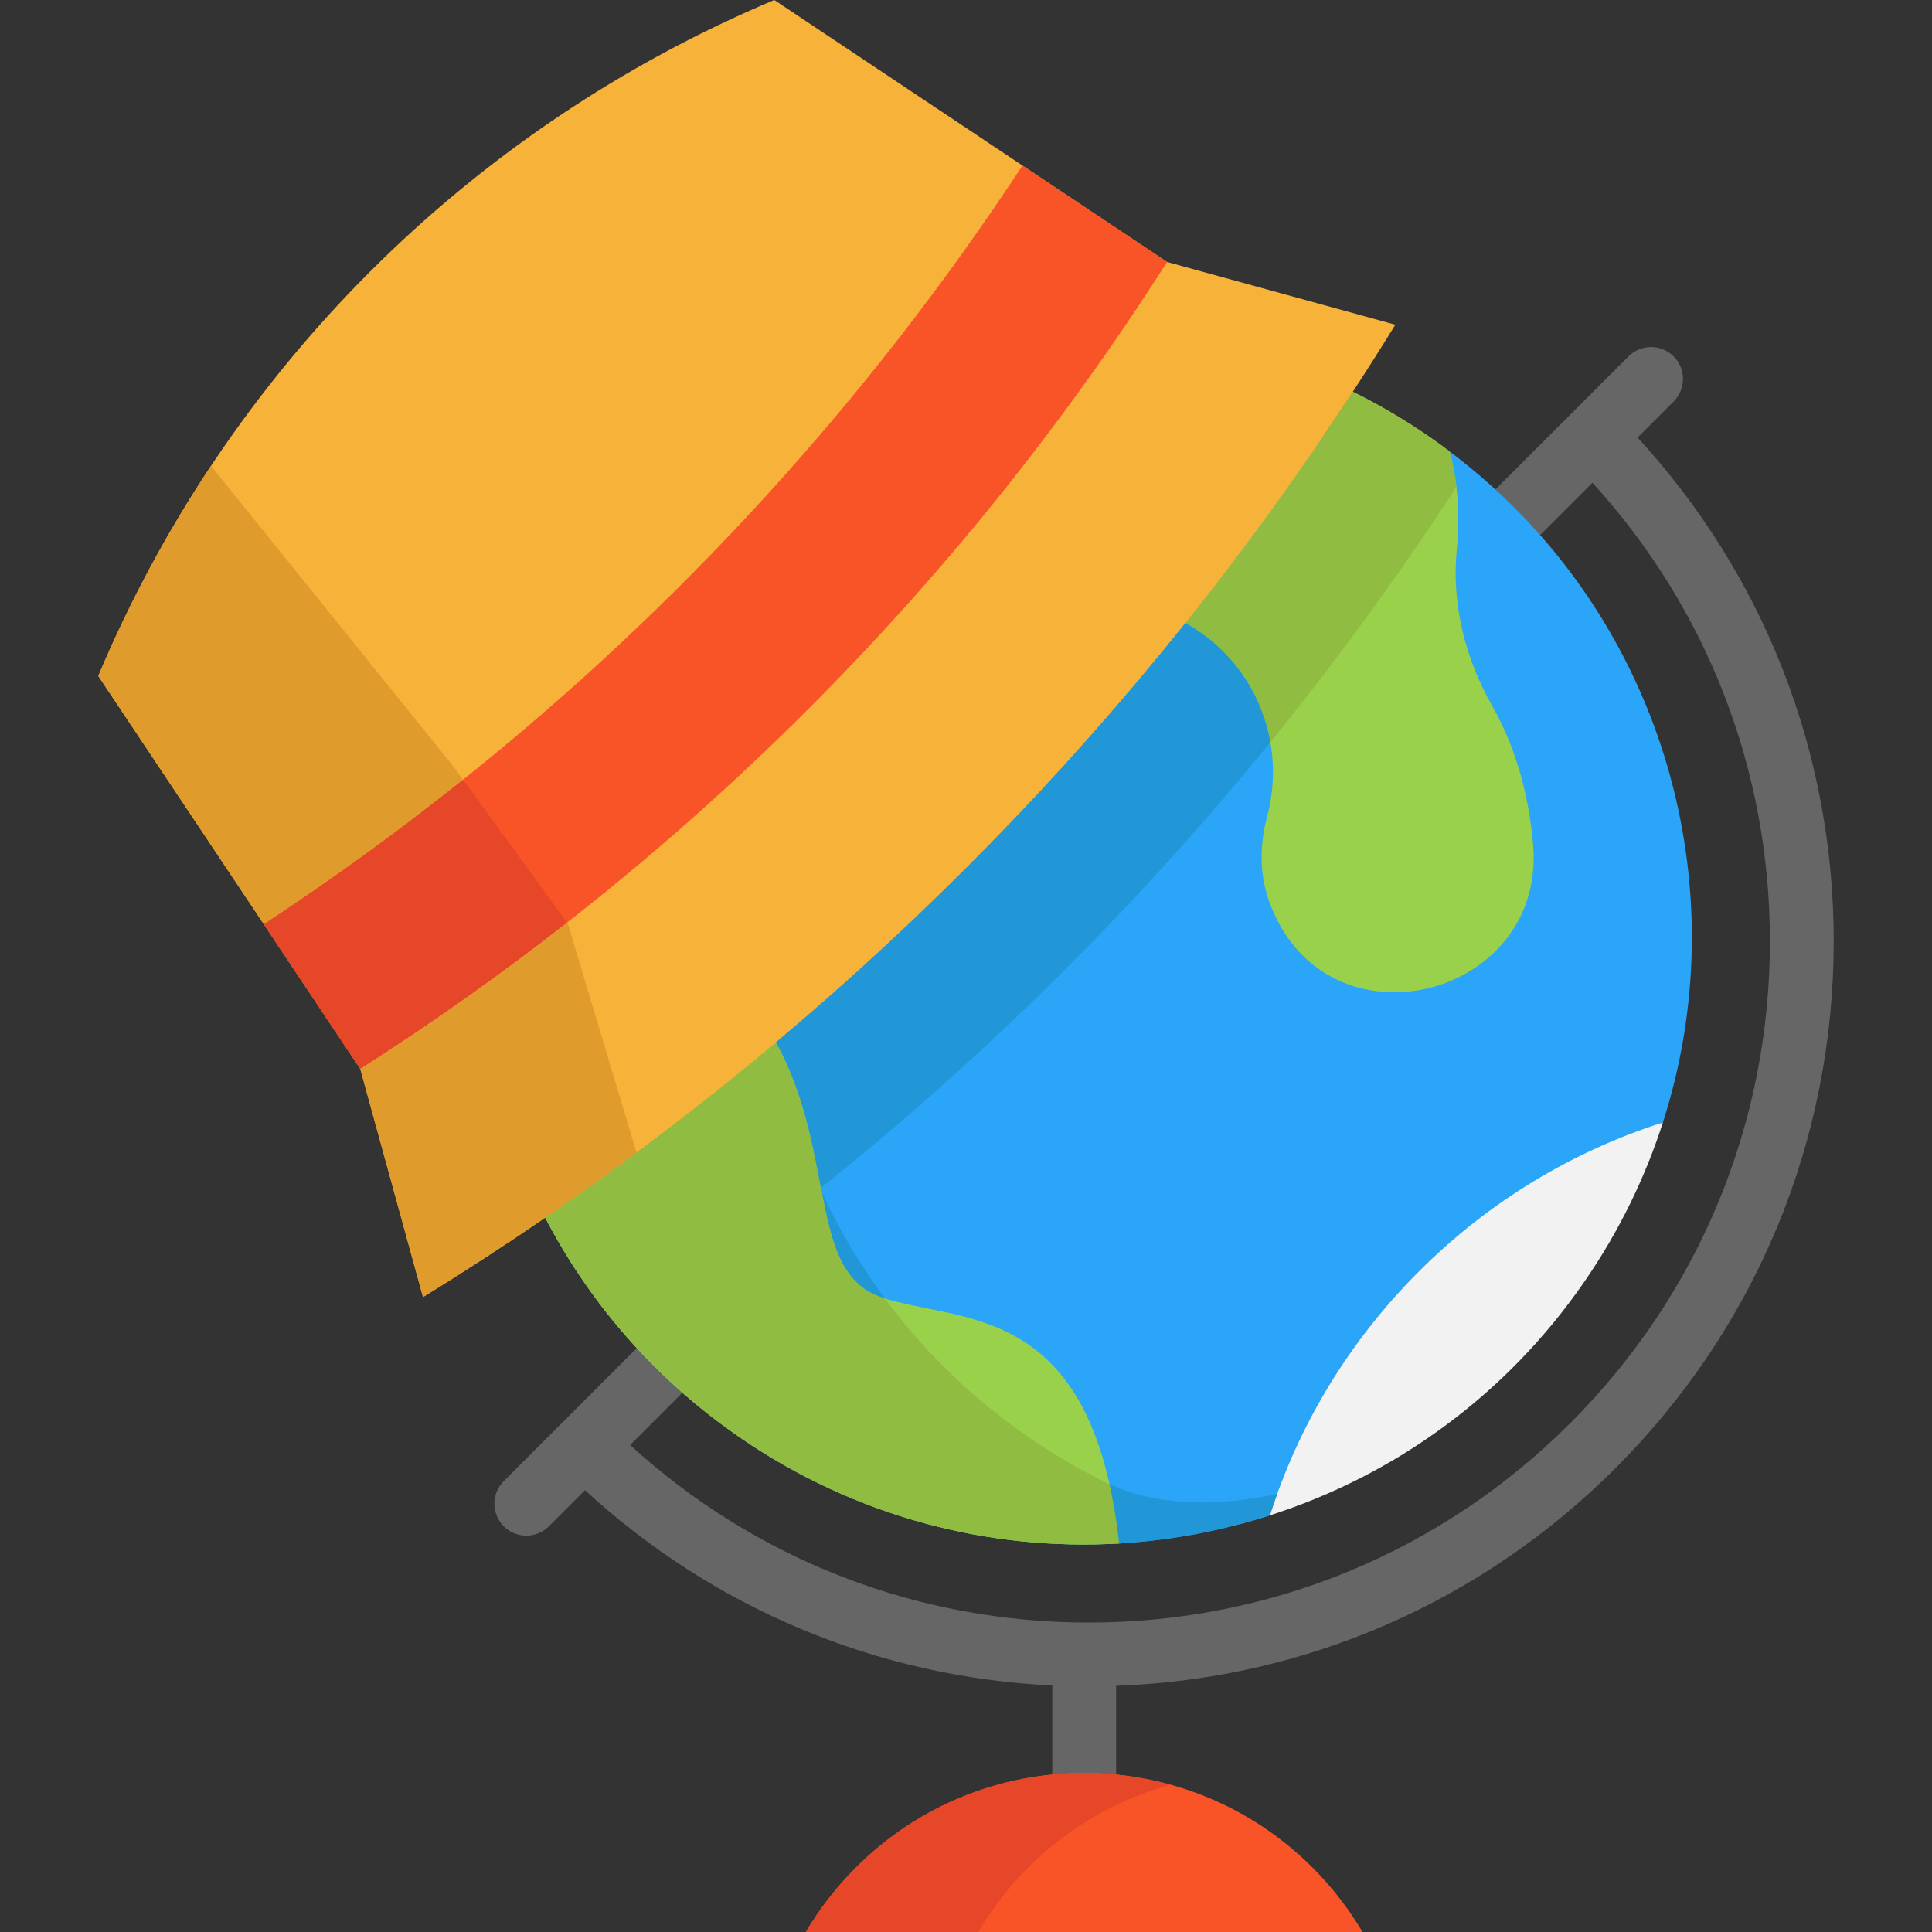 <?xml version="1.0" encoding="iso-8859-1"?>
<!-- Generator: Adobe Illustrator 19.0.0, SVG Export Plug-In . SVG Version: 6.00 Build 0)  -->
<svg xmlns="http://www.w3.org/2000/svg" xmlns:xlink="http://www.w3.org/1999/xlink" version="1.1" id="Layer_1" x="0px" y="0px" viewBox="0 0 454.14 454.14" style="enable-background:new 0 0 454.14 454.14;" xml:space="preserve" width="512" height="512">
<rect x="0" y="0" width="454.14" height="454.14" fill="#333333" stroke="none"/>
<path style="fill:#666666;" d="M431.036,221.269c0-44.269-16.323-86.023-46.105-118.409l8.474-8.476  c2.929-2.929,2.929-7.678,0-10.607c-2.929-2.928-7.677-2.929-10.607,0l-36.905,36.915c-2.928,2.93-2.927,7.678,0.003,10.606  c1.464,1.464,3.383,2.196,5.302,2.196c1.92,0,3.84-0.733,5.305-2.198l17.817-17.822c26.956,29.545,41.717,67.534,41.717,107.795  c0,42.771-16.655,82.983-46.898,113.227C338.9,364.742,298.69,381.4,255.917,381.4c-40.261,0-78.253-14.765-107.802-41.727  l17.807-17.807c2.929-2.929,2.929-7.678,0-10.606c-2.929-2.929-7.678-2.929-10.606,0l-36.904,36.905  c-2.929,2.929-2.929,7.678,0,10.606c1.464,1.464,3.384,2.197,5.303,2.197s3.839-0.732,5.303-2.197l8.484-8.485  c30.294,27.86,68.78,43.943,109.852,45.908v23.076l15-0.01v-22.989c44.366-1.593,85.842-19.612,117.391-51.17  C412.82,312.026,431.036,268.048,431.036,221.269z"/>
<path style="fill:#2BA5F7;" d="M390.884,263.85c-20.98,6.7-91.84,90.66-92.38,92.35c-11.48,3.68-23.4,5.9-35.44,6.61v-0.02  c-0.56-5.13-52.27-24.04-69.24-29.7c-9.65-3.21-72.57-58.34-75-71c-1.96-10.27,25.337-19.006,18.887-30.866  c35.23-29.58,66.177-75.896,94.927-111.846c10.69,5.87,17.447-11.412,18.687-24.192c0.44-4.54,90.179,13.724,89.429,10.934  c1.57,1.18,3.11,2.39,4.61,3.62c3.68,3,7.17,6.16,10.48,9.47h0.01C393.934,157.18,407.094,213.41,390.884,263.85z"/>
<path style="fill:#2197D8;" d="M265.391,351.001c5.882,2.593,4.339,11.404-2.078,11.793c-0.087,0.005-0.173,0.01-0.26,0.016  c-30.59,1.78-61.98-6.23-89.18-24.95c-7.3-5.02-13.98-10.6-20.04-16.64c-23.92-23.87-38.01-54.93-41.15-87.24  c0,0,47.9-22.23,66.55,5.74c1.02,1.53,1.95,3.06,2.8,4.6c2.11,12.34,5.84,24.4,11.11,35.83c4.05,8.78,9,17.19,14.86,25.07  c4.14,5.61,8.75,10.97,13.79,16c6.06,6.04,12.74,11.62,20.04,16.64c6.13,4.21,12.46,7.89,18.95,11.01  C262.312,349.61,263.848,350.321,265.391,351.001z"/>
<path style="fill:#9AD14B;" d="M263.064,362.79v0.02c-30.59,1.78-61.99-6.23-89.19-24.95c-7.3-5.02-13.98-10.6-20.04-16.64  c-2.55-2.55-5-5.19-7.33-7.9c-7.22-8.39-13.34-17.49-18.34-27.1c18.78-12.87,36.88-26.62,54.26-41.22  c6.45,11.86,8.58,23.96,10.54,34.23c2.43,12.66,4.59,22.53,14.24,25.74C225.844,311.19,256.774,305.63,263.064,362.79z"/>
<path style="fill:#90BC42;" d="M263.314,362.79c-0.09,0.01-0.16,0.01-0.25,0.02h-0.01c-30.59,1.78-61.98-6.23-89.18-24.95  c-7.3-5.02-13.98-10.6-20.04-16.64c-1.38-1.38-2.73-2.78-4.03-4.2c-0.38-0.41-0.76-0.82-1.13-1.24c-0.22-0.23-0.43-0.46-0.62-0.69  c-0.52-0.59-1.04-1.18-1.55-1.77c-0.91-1.05-1.79-2.11-2.66-3.18c-0.43-0.53-0.86-1.07-1.28-1.61c-0.43-0.54-0.85-1.09-1.27-1.63  c-0.42-0.55-0.84-1.1-1.23-1.65c-0.41-0.55-0.81-1.1-1.21-1.66c-0.4-0.55-0.8-1.11-1.19-1.67c-0.41-0.58-0.81-1.16-1.2-1.75  c-0.37-0.55-0.73-1.09-1.09-1.65c-1.14-1.71-2.22-3.44-3.25-5.19c-0.7-1.17-1.38-2.35-2.03-3.53c-0.31-0.55-0.62-1.11-0.92-1.67  c-0.07-0.11-0.13-0.23-0.18-0.34c-0.28-0.52-0.56-1.05-0.83-1.57c0.003-0.002,0.006-0.004,0.009-0.007  c-8.49-16.313-13.726-34.078-15.49-52.233c0,0,47.9-22.23,66.55,5.74c1.02,1.53,1.95,3.06,2.8,4.6c0.05,0.29,0.1,0.59,0.16,0.88  c2.13,12.03,5.81,23.79,10.95,34.95c2.36,12.22,4.65,21.69,14.06,24.82c0.26,0.09,0.53,0.17,0.8,0.25v0.01  c4.15,5.61,8.75,10.96,13.79,15.99c6.06,6.04,12.74,11.62,20.04,16.64c6.13,4.21,12.46,7.89,18.95,11.01c0.01,0,0.01,0.01,0.02,0.01  c1.52,0.74,3.05,1.44,4.59,2.12C271.274,353.59,269.734,362.4,263.314,362.79z"/>
<path style="fill:#9AD14B;" d="M299.574,214.92c-0.25-0.53-0.48-1.07-0.71-1.62c-2.97-7.21-2.81-14.55-1-21.39  c1.55-5.89,1.74-11.81,0.75-17.44c-2.08-11.73-9.29-22.13-19.98-28c13.96-17.45,27.1-35.59,39.36-54.38c6.1,3,12.06,6.5,17.83,10.47  c1.68,1.15,3.32,2.34,4.93,3.56c0.75,2.79,1.27,5.58,1.59,8.31c0.61,5.2,0.53,10.21,0.09,14.75c-1.24,12.78,1.94,25.51,8.28,36.67  c6.12,10.76,8.77,22.3,9.66,32.69C363.394,233.86,314.314,247.16,299.574,214.92z"/>
<path style="fill:#90BC42;" d="M182.424,245c6.45,11.86,8.58,23.96,10.54,34.23c-13.35,10.67-27.1,20.86-41.24,30.55  c-1.73,1.19-3.47,2.37-5.22,3.54c-7.22-8.39-13.34-17.49-18.34-27.1C122.824,248.09,149.824,238.09,182.424,245z"/>
<path style="fill:#90BC42;" d="M342.344,114.43c-0.26,0.41-0.52,0.81-0.79,1.22c-12.26,18.79-25.4,36.93-39.36,54.38  c-1.19,1.49-2.38,2.97-3.58,4.44c-2.08-11.73-9.29-22.13-19.98-28c13.96-17.45,27.1-35.59,39.36-54.38c6.1,3,12.06,6.5,17.83,10.47  c1.68,1.15,3.32,2.34,4.93,3.56C341.504,108.91,342.024,111.7,342.344,114.43z"/>
<path style="fill:#F7B239;" d="M274.334,61.58l-33.99-22.67l0,0l0,0L182.004,0c-35.86,15.07-68.04,36.87-95.04,63.87  c-26.99,26.99-48.78,59.18-63.86,95.03l38.91,58.35l0,0l22.67,33.99l14.75,53.65c9.74-5.99,19.32-12.22,28.73-18.67  c18.78-12.87,36.88-26.62,54.26-41.22c35.23-29.58,67.46-62.58,96.21-98.53c13.96-17.45,27.1-35.59,39.36-54.38  c3.4-5.2,6.74-10.46,10-15.76L274.334,61.58z"/>
<path style="fill:#F95428;" d="M274.334,61.58c-24.31,38.15-52.65,73.4-84.45,105.2c-17.82,17.82-36.72,34.55-56.6,50.08  c-15.61,12.21-31.83,23.69-48.6,34.38l-22.67-33.99c16.16-10.61,31.78-21.94,46.83-33.97c51.09-40.8,95.49-89.5,131.5-144.37  L274.334,61.58z"/>
<path style="fill:#E09B2D;" d="M108.844,183.28c-15.05,12.03-30.67,23.36-46.83,33.97l-38.91-58.35c7.31-17.39,16.2-33.9,26.5-49.39  l57.06,70.77L108.844,183.28z"/>
<path style="fill:#E09B2D;" d="M149.614,270.92c-0.2,0.15-0.41,0.3-0.61,0.45c-1.56,1.16-3.13,2.31-4.7,3.45  c-1.69,1.23-3.39,2.45-5.09,3.67c-2.15,1.54-4.31,3.06-6.49,4.58c-1.51,1.05-3.04,2.1-4.56,3.15c-9.41,6.45-18.99,12.68-28.73,18.67  l-14.75-53.65c16.77-10.69,32.99-22.17,48.6-34.38l0.21,0.3L149.614,270.92z"/>
<path style="fill:#2197D8;" d="M298.614,174.47c-27.84,34.23-58.86,65.73-92.63,94.09c-4.3,3.61-8.64,7.17-13.02,10.67  c-1.96-10.27-4.09-22.37-10.54-34.23c35.23-29.58,67.46-62.58,96.21-98.53C289.324,152.34,296.534,162.74,298.614,174.47z"/>
<path style="fill:#F95428;" d="M254.854,416.76c19.43,0,38.85,7.41,53.67,22.23c4.64,4.65,8.56,9.75,11.75,15.15h-130.84  c3.18-5.4,7.1-10.5,11.75-15.15C216.004,424.17,235.424,416.76,254.854,416.76z"/>
<path style="fill:#E54728;" d="M275.103,419.518c-6.618-1.825-13.431-2.758-20.249-2.758c-19.43,0-38.85,7.41-53.67,22.23  c-4.65,4.65-8.57,9.75-11.75,15.15h40.498c3.18-5.4,7.1-10.5,11.75-15.15C251.301,429.371,262.863,422.894,275.103,419.518z"/>
<path style="fill:#F2F2F2;" d="M390.884,263.85c-4.17,12.96-10.27,25.54-18.39,37.33c-18.63,27.07-44.94,45.72-73.99,55.02  c6.7-20.98,18.38-40.68,35.02-57.32C350.164,282.23,369.904,270.55,390.884,263.85z"/>
<path style="fill:#E54728;" d="M133.284,216.86c-15.61,12.21-31.83,23.69-48.6,34.38l-22.67-33.99  c16.16-10.61,31.78-21.94,46.83-33.97L133.284,216.86z"/>
<path style="fill:#2197D8;" d="M300.224,351.16c-0.61,1.67-1.18,3.35-1.72,5.04c-11.48,3.68-23.4,5.9-35.44,6.61v-0.02  c-0.56-5.13-1.33-9.75-2.26-13.92C261.534,348.97,274.419,356.685,300.224,351.16z"/>















</svg>
